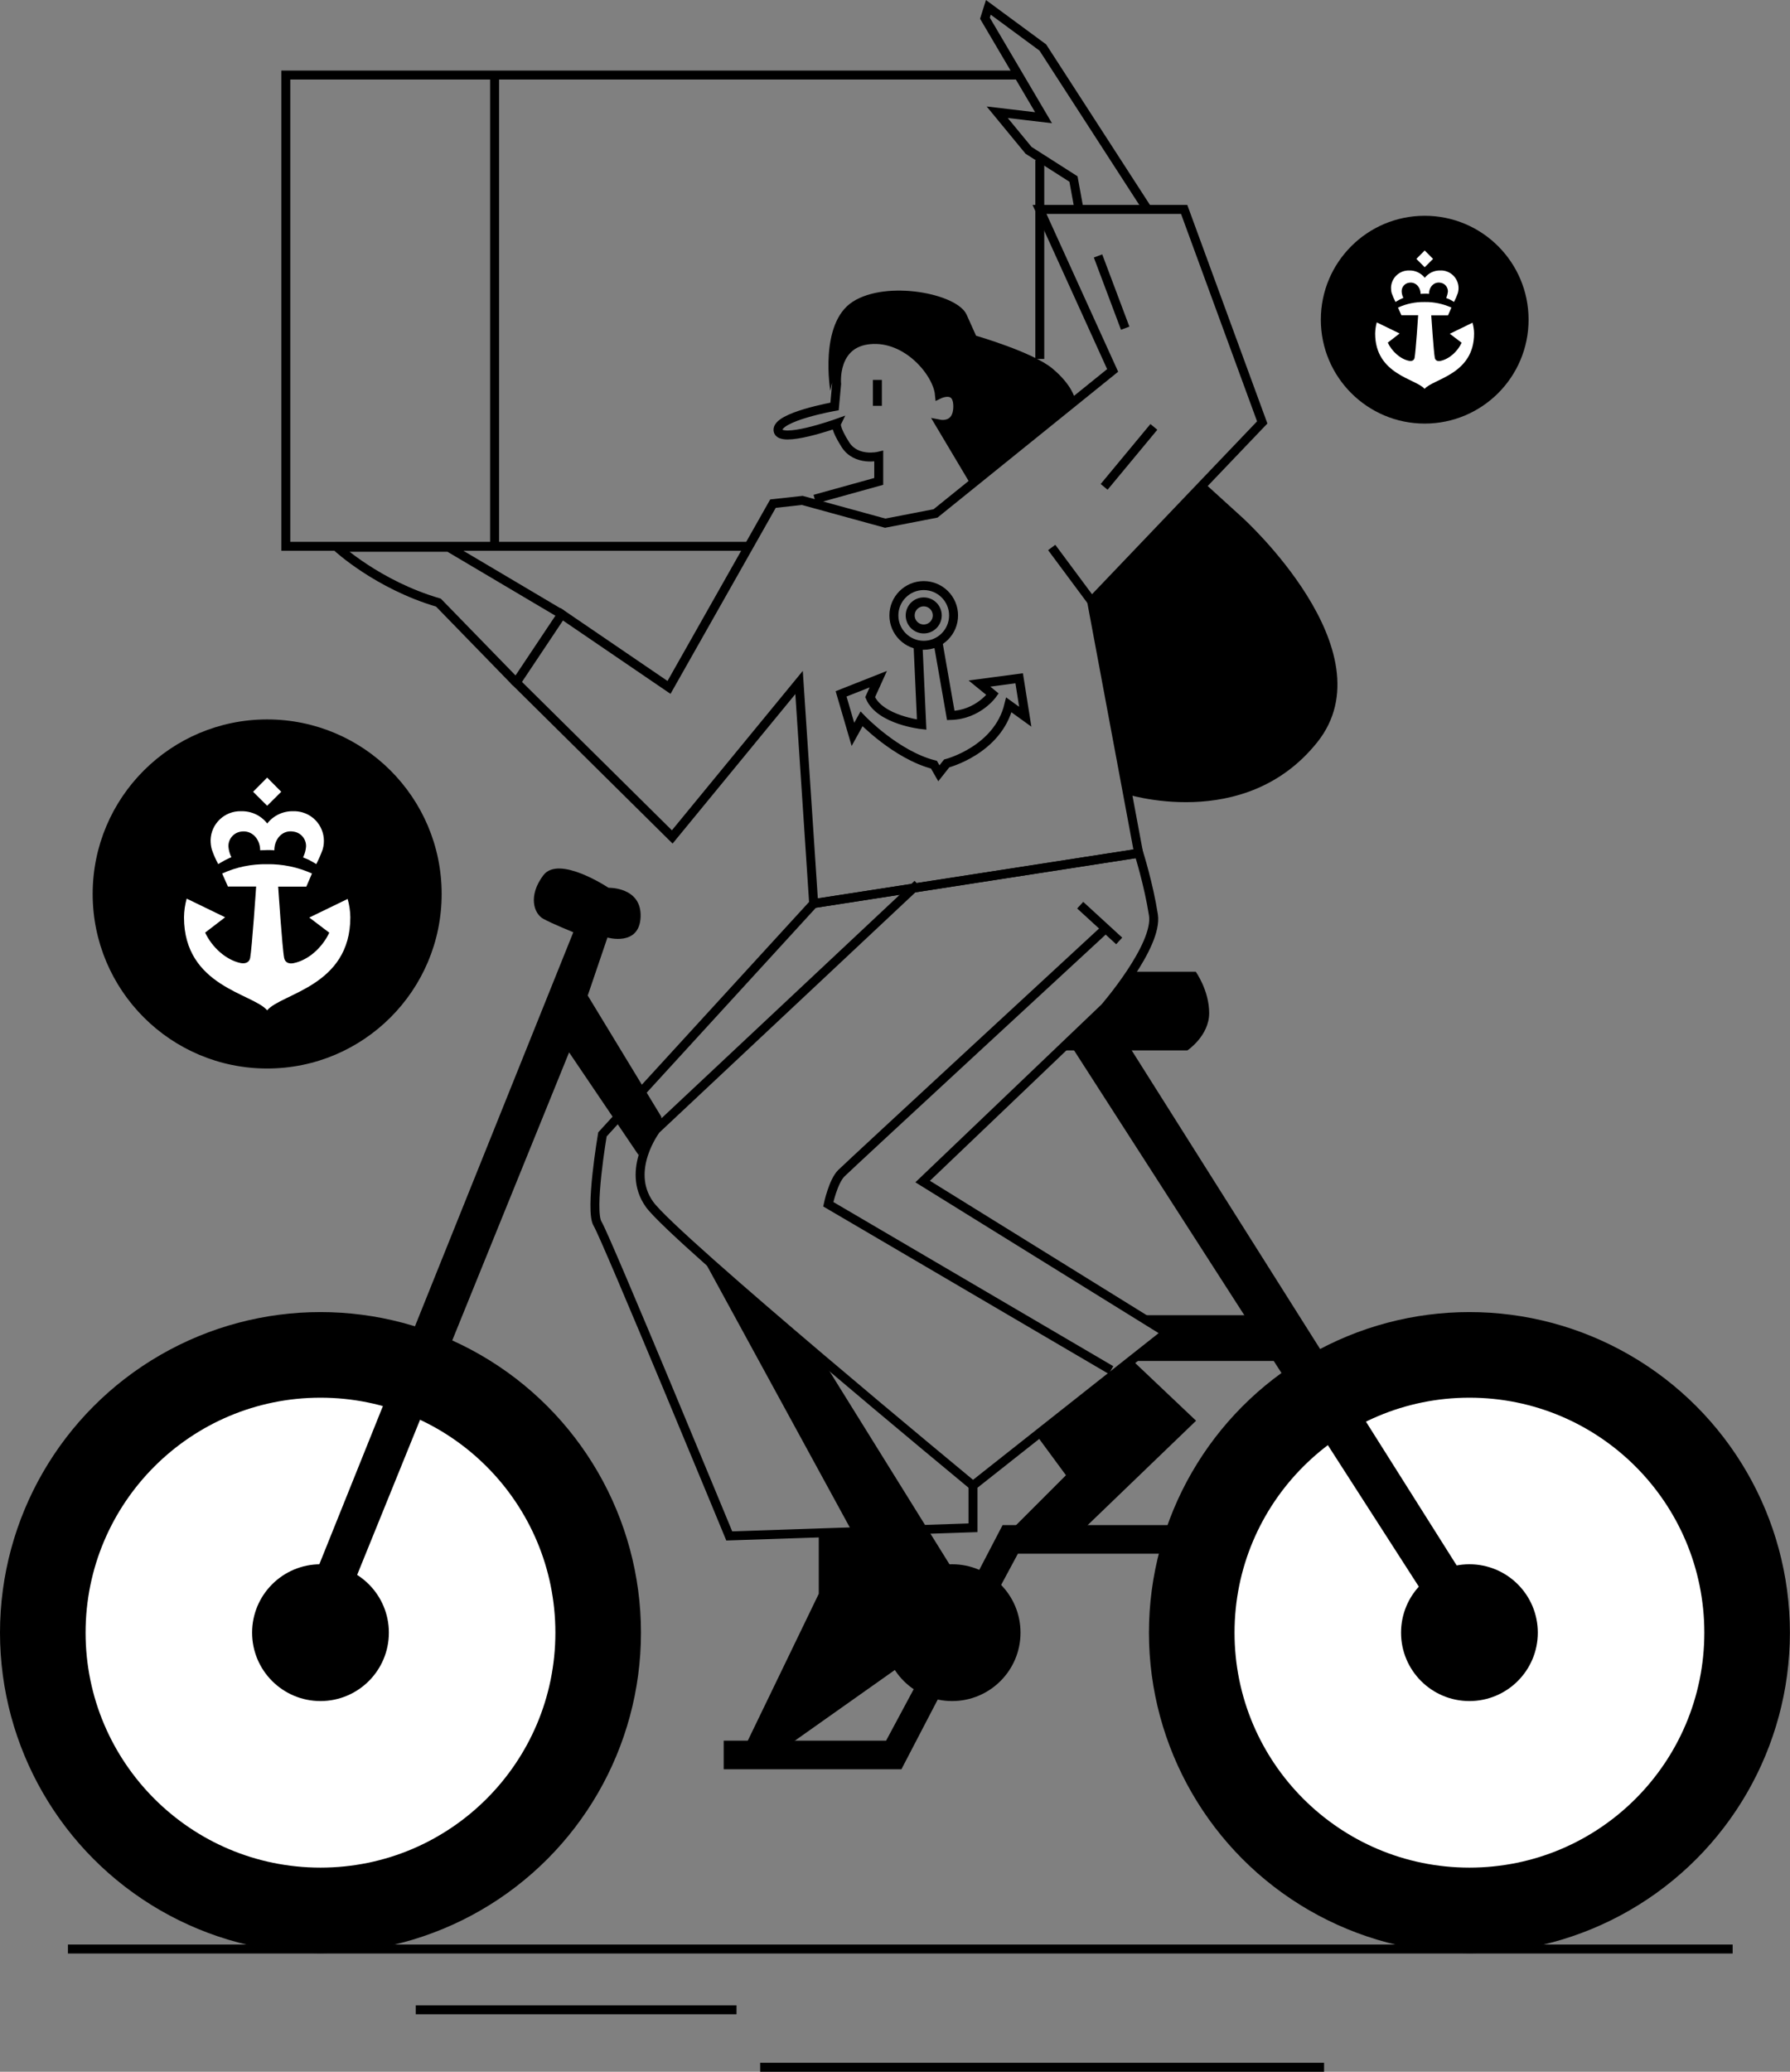 <?xml version="1.0" encoding="UTF-8"?>
<svg id="Layer_2" data-name="Layer 2" xmlns="http://www.w3.org/2000/svg" viewBox="0 0 199.73 231.1">
  <rect x="0" y="0" width="199.73" height="231.1" fill="#808080" stroke="none"/>
  <defs>
    <style>
      .cls-1 {
        fill: none;
        stroke: #000;
        stroke-miterlimit: 10;
      }

      .cls-2, .cls-3 {
        stroke-width: 0px;
      }

      .cls-3 {
        fill: #fff;
      }
    </style>
  </defs>
  <g id="Layer_1-2" data-name="Layer 1">
    <circle class="cls-2" cx="163.96" cy="182.12" r="35.76"/>
    <circle class="cls-3" cx="163.96" cy="182.12" r="26.21"/>
    <circle class="cls-2" cx="163.96" cy="182.12" r="7.63"/>
    <circle class="cls-2" cx="106.24" cy="182.12" r="7.63"/>
    <circle class="cls-2" cx="35.76" cy="182.12" r="35.76"/>
    <circle class="cls-3" cx="35.76" cy="182.12" r="26.21"/>
    <polygon class="cls-1" points="127.05 95.17 121.8 67.06 140.84 47.12 132.13 23.36 115.99 23.36 124.15 41.32 104.39 57.27 98.77 58.36 89.52 55.82 86.25 56.18 74.65 76.68 62.68 68.52 57.6 76.13 75.01 93.36 89.16 76.13 90.79 100.79 127.05 95.17"/>
    <path class="cls-1" d="M90.79,100.79l-23.57,25.75s-1.45,8.52-.54,9.97,14.69,34.82,14.69,34.82l27.2-.91v-4.71l21.58-17.05-27.2-16.86,20.31-19.4s5.98-6.89,5.44-10.34c-.54-3.45-1.63-6.89-1.63-6.89l-36.27,5.62Z"/>
    <path class="cls-1" d="M102.39,98.62l-29.19,27.38s-3.45,4.53-.73,8.34c2.72,3.81,36.09,31.37,36.09,31.37"/>
    <path class="cls-1" d="M123.97,152.83l-31.55-18.5s.54-2.54,1.45-3.45,29.19-27.02,29.19-27.02"/>
    <line class="cls-1" x1="120.53" y1="100.97" x2="124.88" y2="104.96"/>
    <path class="cls-1" d="M90.91,55.68l7.14-1.98v-2.81s-2.51.61-3.72-1.29-.99-2.36-.99-2.36c0,0-6.38,2.28-6.53.76s6.31-2.66,6.31-2.66l.23-2.51s-.46-4.56,3.72-4.94c4.18-.38,7.52,3.72,7.75,6.08,0,0,2.05-.99,2.05,1.37s-1.98,1.98-1.98,1.98l3.8,6.38"/>
    <path class="cls-2" d="M92.65,43.6s-1.29-7.52,2.51-9.95,11.63-.91,12.69,1.44l1.06,2.36s6.31,1.82,8.51,3.65,2.51,3.34,2.51,3.34l-11.4,9.57-.61-1.98-2.96-4.41s2.13-.08,1.9-2.28-2.05-1.37-2.05-1.37c0,0-1.29-6.08-7.75-6.08,0,0-3.27-.08-4.41,5.7Z"/>
    <line class="cls-1" x1="97.9" y1="42.38" x2="97.9" y2="45.27"/>
    <path class="cls-2" d="M134.44,53.93l4.18,3.8s16.49,14.89,8.36,25.07-21.58,5.7-21.58,5.7l-3.61-21.44,12.65-13.14Z"/>
    <polyline class="cls-1" points="128.06 23.39 116.36 5.3 110.28 .82 109.9 2.03 116.44 13.13 111.27 12.52 114.77 16.77 119.78 19.97 120.39 23.31"/>
    <line class="cls-1" x1="122.52" y1="28.55" x2="125.55" y2="36.61"/>
    <line class="cls-1" x1="128.75" y1="47.62" x2="123.2" y2="54.31"/>
    <line class="cls-1" x1="121.8" y1="67.06" x2="117.35" y2="61.07"/>
    <circle class="cls-1" cx="103.07" cy="68.65" r="3.33"/>
    <circle class="cls-1" cx="103.07" cy="68.65" r="1.51"/>
    <path class="cls-1" d="M102.43,71.84l.41,8.99s-4.66-.5-5.75-3.06l.91-2.01-4.15,1.64,1.32,4.52.96-1.73s3.83,4.02,8.08,5.11l.55.96.87-1.1s5.71-1.46,6.94-6.53l1.83,1.32-.68-4.29-4.43.59,1.46,1.19s-1.6,2.28-4.66,2.37l-1.46-8.35"/>
    <path class="cls-1" d="M62.68,68.52l-12.61-7.47h-12.44s4.49,4.18,11.29,6.17l8.68,8.92"/>
    <polyline class="cls-1" points="83.31 60.94 31.89 60.94 31.89 8.37 113.51 8.37"/>
    <line class="cls-1" x1="116.02" y1="17.88" x2="116.02" y2="40.04"/>
    <line class="cls-1" x1="55.19" y1="8.27" x2="55.19" y2="61.15"/>
    <path class="cls-2" d="M73.79,124.57l-8.21-13.52,2.2-6.47s3.58,1.04,3.7-2.31c.12-3.35-3.58-3.24-3.58-3.24,0,0-5.55-3.7-7.28-1.39s-1.04,4.28,0,4.85,3.35,1.5,3.35,1.5l-28.66,71.3,4.04,1.62,24.15-59.52,7.74,11.44,1.5-2.54,1.16-1.04-.12-.69Z"/>
    <path class="cls-2" d="M126.6,108.39h6.82s1.5,2.08,1.5,4.62-2.43,4.16-2.43,4.16h-14.33l8.44-8.78Z"/>
    <polygon class="cls-2" points="119.55 116.71 158.49 177.26 162.89 175.18 125.33 115.67 119.55 116.71"/>
    <circle class="cls-2" cx="35.76" cy="182.12" r="7.63"/>
    <polygon class="cls-2" points="78.29 140.09 101.47 182.57 107.7 177.32 91.74 151.64 78.29 140.09"/>
    <polygon class="cls-2" points="140.03 146.71 127.78 146.71 130.14 148.66 125.96 151.81 143.91 151.81 140.03 146.71"/>
    <polygon class="cls-2" points="103.09 186.3 98.87 194.17 80.75 194.17 80.75 197.36 100.58 197.36 106.28 186.42 103.09 186.3"/>
    <polygon class="cls-2" points="109.36 181.17 113.58 173.31 131.7 173.31 131.7 170.12 111.87 170.12 106.17 181.06 109.36 181.17"/>
    <polygon class="cls-2" points="115.75 160.23 118.94 164.56 113.17 170.33 121.15 170.33 133.46 158.48 126.24 151.64 115.75 160.23"/>
    <polygon class="cls-2" points="91.36 171.32 91.36 177.78 83.39 194.27 88.55 194.27 103.6 183.63 100.56 170.56 91.36 171.32"/>
    <line class="cls-1" x1="7.58" y1="217.41" x2="193.33" y2="217.41"/>
    <line class="cls-1" x1="46.39" y1="224.19" x2="82.18" y2="224.19"/>
    <line class="cls-1" x1="84.82" y1="230.6" x2="147.74" y2="230.6"/>
    <g>
      <circle class="cls-2" cx="29.81" cy="99.72" r="19.47"/>
      <g>
        <path class="cls-3" d="M24.35,96.39s.4-.25.76-.44.71-.33.71-.33c0,0-.05-.1-.07-.15-.15-.33-.23-.68-.26-1.04-.03-.82.56-1.53,1.36-1.66,1.25-.22,2.18.82,2.18,2.08.3,0,.48-.03.79-.03s.52,0,.79.03c0-1.28.92-2.32,2.17-2.08.81.12,1.4.84,1.37,1.66-.03.36-.11.71-.26,1.04,0,.05-.05.1-.07.15s.34.14.71.33.76.44.76.44c.27-.52.51-1.07.71-1.62.53-1.76-.46-3.61-2.22-4.14-.34-.1-.69-.15-1.04-.14-1.14-.03-2.22.47-2.92,1.37-.7-.9-1.78-1.4-2.92-1.37-1.83-.05-3.36,1.4-3.4,3.23,0,.35.04.71.14,1.05.19.56.43,1.1.71,1.62Z"/>
        <polygon class="cls-3" points="31.38 88.32 29.81 86.74 28.24 88.32 29.81 89.88 31.38 88.32"/>
        <path class="cls-3" d="M38.8,100.27l-4.29,2.08,2.23,1.69c-.75,1.61-2.29,3.06-3.99,3.4-.52.1-.93-.07-1.04-.56-.22-1.11-.67-7.98-.67-7.98h3.14l.63-1.46c-1.57-.71-3.29-1.07-5.01-1.04-1.73-.03-3.44.32-5.01,1.04l.64,1.45h3.15s-.46,6.87-.67,7.98c-.1.48-.52.65-1.04.56-1.67-.34-3.23-1.79-3.98-3.4l2.23-1.71-4.29-2.08c-.19.68-.29,1.37-.3,2.08,0,7.73,7.7,8.49,9.28,10.38,1.58-1.9,9.28-2.67,9.28-10.38-.01-.69-.11-1.38-.3-2.04Z"/>
      </g>
    </g>
    <g>
      <circle class="cls-2" cx="158.97" cy="35.66" r="11.59"/>
      <g>
        <path class="cls-3" d="M155.72,33.68s.24-.15.45-.26.42-.19.42-.19c0,0-.03-.06-.04-.09-.09-.2-.14-.4-.15-.62-.02-.49.33-.91.81-.98.74-.13,1.3.49,1.3,1.24.18,0,.29-.02.47-.02s.31,0,.47.02c0-.76.55-1.38,1.29-1.24.48.07.83.5.82.98-.02.21-.07.42-.15.62,0,.03-.03.06-.04.09s.2.08.42.19.45.26.45.26c.16-.31.3-.63.42-.97.32-1.04-.28-2.15-1.32-2.46-.2-.06-.41-.09-.62-.08-.68-.02-1.32.28-1.74.82-.42-.53-1.06-.84-1.74-.82-1.09-.03-2,.83-2.03,1.92,0,.21.02.42.08.62.12.33.26.66.42.97Z"/>
        <polygon class="cls-3" points="159.9 28.88 158.97 27.94 158.04 28.88 158.97 29.81 159.9 28.88"/>
        <path class="cls-3" d="M164.32,35.99l-2.55,1.24,1.32,1c-.44.96-1.36,1.82-2.37,2.03-.31.06-.55-.04-.62-.33-.13-.66-.4-4.75-.4-4.75h1.87l.38-.87c-.94-.42-1.95-.64-2.98-.62-1.03-.02-2.05.19-2.98.62l.38.86h1.87s-.27,4.09-.4,4.75c-.06.29-.31.39-.62.33-.99-.2-1.92-1.07-2.37-2.03l1.32-1.02-2.55-1.24c-.11.4-.17.82-.18,1.24,0,4.6,4.58,5.05,5.52,6.18.94-1.13,5.52-1.59,5.52-6.18,0-.41-.07-.82-.18-1.22Z"/>
      </g>
    </g>
  </g>
</svg>